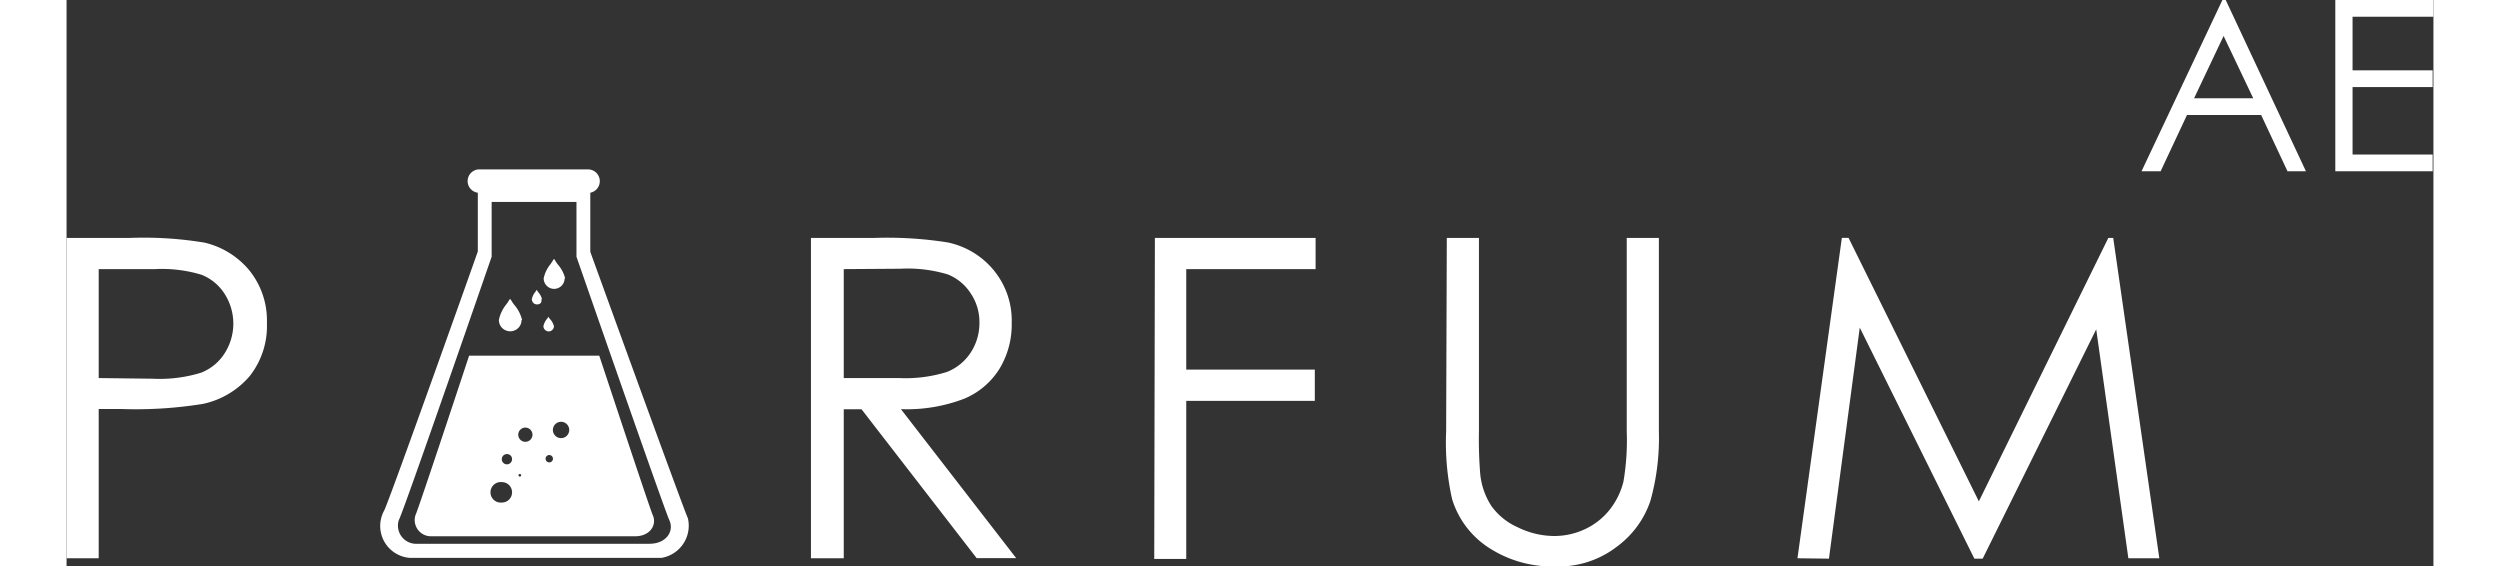 <svg xmlns="http://www.w3.org/2000/svg" viewBox="0 0 179.68 42.99" width= "181" height= "41"><rect x="0" y="0" width="179.68" height="42.99" fill="#333333" stroke="none"/><defs><style>.cls-1{fill:#fff;fill-rule:evenodd;}</style></defs><g id="Layer_2" data-name="Layer 2"><g id="Layer_1-2" data-name="Layer 1"><path class="cls-1" d="M40.48,13.76a.89.89,0,0,1-.72.87v4.49s7,19.32,7.41,20.23a2.48,2.48,0,0,1-2,3H26.05a2.43,2.43,0,0,1-1.94-3.59c.36-.66,6.88-19,7.11-19.67V14.63a.89.89,0,0,1,.18-1.77h8.19a.89.89,0,0,1,.89.9m-1.77,5.73V15.33H32.27v4.16s-6.71,19.42-7.05,20a1.38,1.38,0,0,0,1.39,1.79H44.25c1.27,0,1.9-.95,1.51-1.79S38.71,19.49,38.71,19.49ZM37,24.76a.4.4,0,0,1-.12.28.39.39,0,0,1-.56,0,.4.4,0,0,1-.12-.28,1.26,1.26,0,0,1,.26-.54,1.36,1.36,0,0,0,.12-.17s0,0,0,0,0,0,0,0a1.36,1.36,0,0,0,.12.17A1.26,1.26,0,0,1,37,24.76Zm-.95-2.05A.43.43,0,0,1,36,23a.41.41,0,0,1-.56,0,.44.44,0,0,1-.12-.28,1.24,1.24,0,0,1,.26-.55l.11-.17a0,0,0,0,1,0,0h0l.11.17A1.24,1.24,0,0,1,36.09,22.71Zm-1.51,1.58a.85.85,0,0,1-.25.61.87.87,0,0,1-1.22,0,.85.85,0,0,1-.25-.61,2.73,2.73,0,0,1,.56-1.18,4.05,4.05,0,0,0,.25-.38.05.05,0,0,1,.08,0,0,0,0,0,1,0,0c.07.11.15.24.25.38A2.73,2.73,0,0,1,34.58,24.29Zm3.27-3.16a.79.79,0,0,1-.23.56.8.8,0,0,1-.57.24.78.78,0,0,1-.56-.24.79.79,0,0,1-.23-.56,2.53,2.53,0,0,1,.52-1.08,4.18,4.18,0,0,0,.23-.36.06.06,0,0,1,.07,0l0,0a4.18,4.18,0,0,0,.23.36A2.53,2.53,0,0,1,37.85,21.13ZM40.44,27H30.56S26.67,38.78,26.49,39.1a1.23,1.23,0,0,0,1.21,1.61H43.17c1.11,0,1.67-.85,1.33-1.61C44.29,38.65,40.44,27,40.44,27Zm-2.28,5.64a.62.62,0,1,1-.62-.62A.62.62,0,0,1,38.16,32.63Zm-1.24,2.13a.28.28,0,1,1-.55,0,.28.28,0,0,1,.55,0ZM35.37,33a.54.54,0,0,1-.53.54.54.54,0,1,1,.53-.54Zm-.86,3.08a.1.1,0,1,1-.2,0,.1.1,0,1,1,.2,0Zm-.69-1.23a.39.39,0,1,1-.38-.38A.38.38,0,0,1,33.82,34.87Zm0,2.52a.77.77,0,0,1-.77.78.78.78,0,1,1,0-1.55A.77.77,0,0,1,33.82,37.39ZM0,18.06H4.85a28.26,28.26,0,0,1,5.63.36,6.28,6.28,0,0,1,3.4,2.11,6.06,6.06,0,0,1,1.33,4,6.13,6.13,0,0,1-1.29,4,6.42,6.42,0,0,1-3.56,2.13,31.9,31.9,0,0,1-6.18.39H2.44V42.38H0Zm2.44,2.37V28.7l4.12.05a10.6,10.6,0,0,0,3.66-.46A3.72,3.72,0,0,0,12,26.82a4.18,4.18,0,0,0,0-4.51,3.68,3.68,0,0,0-1.75-1.45,10.37,10.37,0,0,0-3.55-.43Zm54.07-2.37h4.86a29.4,29.4,0,0,1,5.5.34,6.14,6.14,0,0,1,3.52,2.12,6,6,0,0,1,1.36,4A6.47,6.47,0,0,1,70.82,28a5.77,5.77,0,0,1-2.68,2.27,12.15,12.15,0,0,1-4.8.79l8.75,11.31h-3L60.35,31.07H59V42.38H56.51ZM59,20.43V28.7l4.2,0a10.53,10.53,0,0,0,3.62-.46,3.8,3.8,0,0,0,1.82-1.48,4.08,4.08,0,0,0,.66-2.28,3.89,3.89,0,0,0-.67-2.22,3.68,3.68,0,0,0-1.74-1.43,10.56,10.56,0,0,0-3.59-.43Zm23.62-2.37h12.2v2.37H85v7.63h9.76v2.37H85v12H82.57Zm22.16,0h2.44V32.75a32.23,32.23,0,0,0,.1,3.26,5.44,5.44,0,0,0,.85,2.41,4.9,4.9,0,0,0,2,1.61,6.29,6.29,0,0,0,2.77.66,5.47,5.47,0,0,0,2.31-.51,5.21,5.21,0,0,0,1.85-1.43,5.64,5.64,0,0,0,1.09-2.19,18.64,18.64,0,0,0,.25-3.81V18.06h2.44V32.74a17.72,17.72,0,0,1-.64,5.27,7.13,7.13,0,0,1-2.55,3.49A7.24,7.24,0,0,1,113,43a8.82,8.82,0,0,1-5-1.4,6.74,6.74,0,0,1-2.82-3.72,19.61,19.61,0,0,1-.45-5.13ZM131.4,42.38l3.37-24.32h.51l9.89,20L155,18.06h.37l3.5,24.32h-2.35L154.08,25l-8.62,17.41h-.63l-8.7-17.54-2.34,17.54ZM163.91,0,170,13h-1.4l-2-4.27h-5.63l-2,4.27h-1.45l6.14-13Zm-.16,2.73-2.24,4.73H166ZM172.23,0h7.45V1.27h-6.14V5.34h6.08V6.61h-6.08v5.12h6.08V13h-7.39Z"/></g></g></svg>